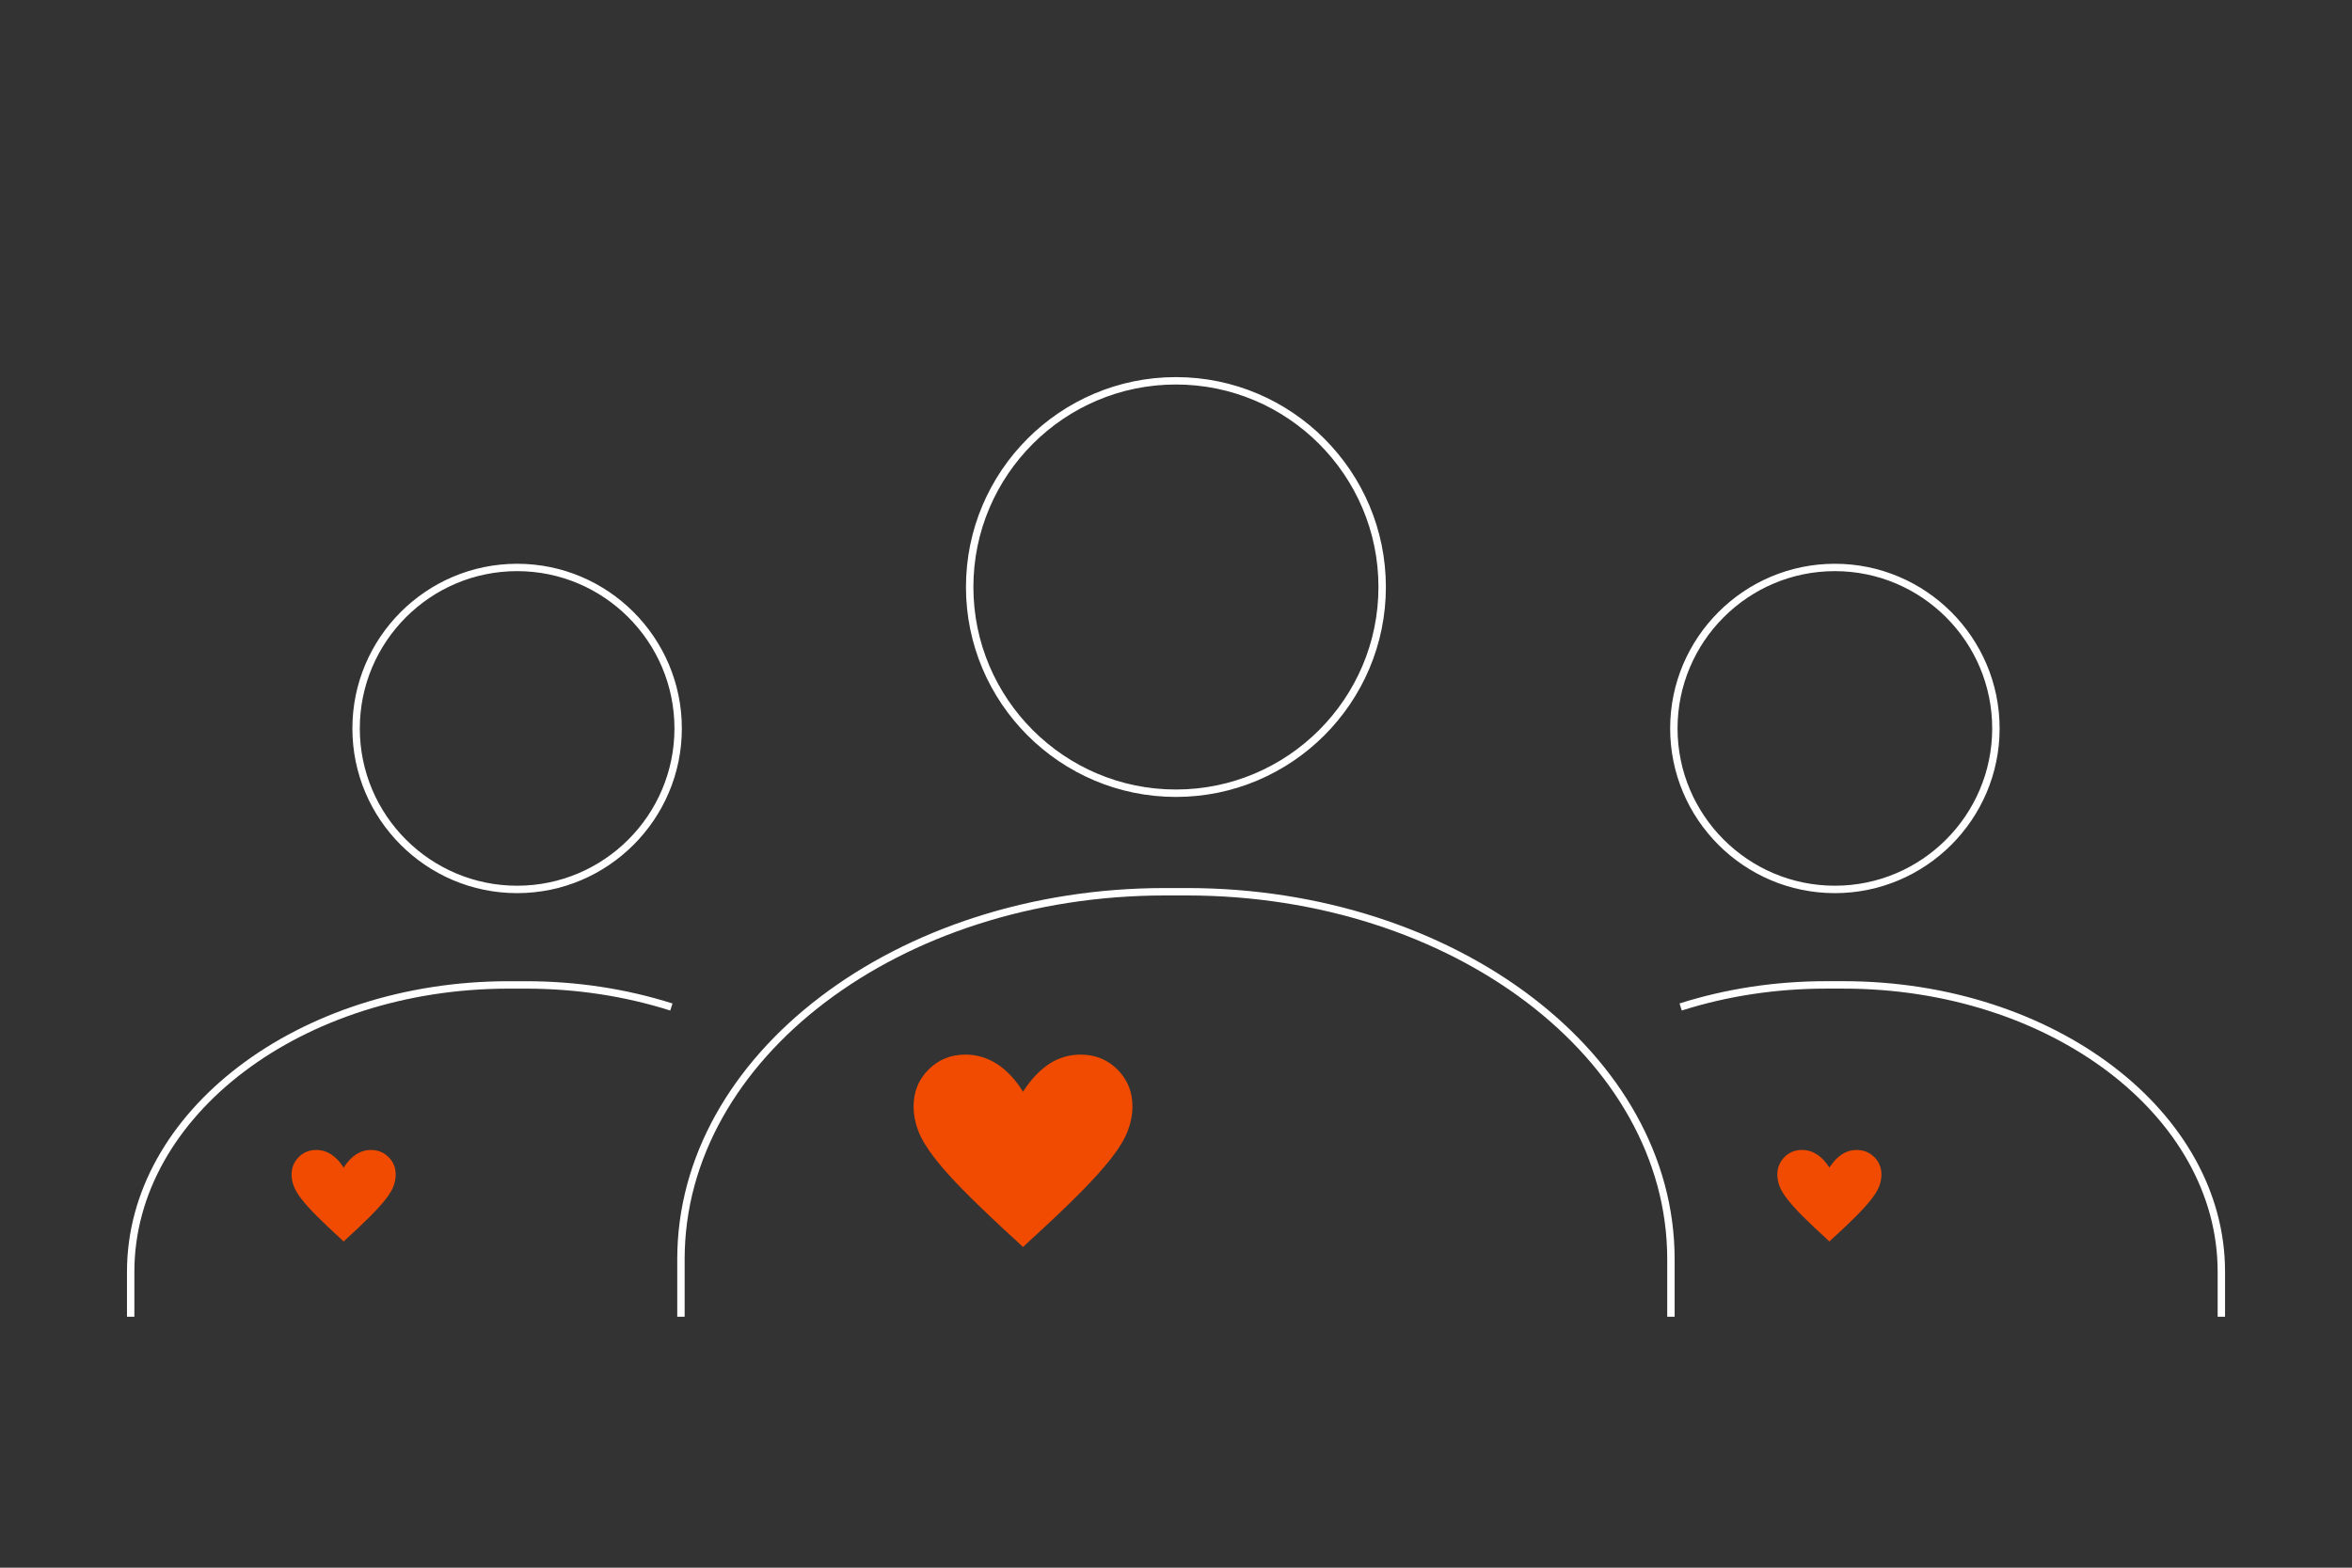 <?xml version="1.0" encoding="UTF-8"?>
<svg id="_レイヤー_2" data-name="レイヤー 2" xmlns="http://www.w3.org/2000/svg" viewBox="0 0 900 600">
  <rect x="0" y="0" width="900" height="600" fill="#333333" stroke="none"/>
  <defs>
    <style>
      .cls-1 {
        fill: #f04b00;
      }

      .cls-2 {
        fill: #fff;
      }

      .cls-3 {
        fill: none;
      }
    </style>
  </defs>
  <g id="_レイヤー_3" data-name="レイヤー 3">
    <rect class="cls-3" width="900" height="600"/>
    <path class="cls-1" d="M427.62,409.36c-3.81-3.82-8.52-5.73-14.14-5.73-4.36,0-8.35,1.18-11.99,3.55-3.64,2.37-6.98,5.92-10.03,10.65-2.89-4.65-6.2-8.18-9.93-10.59-3.73-2.41-7.76-3.61-12.09-3.61-5.62,0-10.33,1.91-14.14,5.73-3.81,3.82-5.72,8.53-5.72,14.12,0,3.02.58,6.08,1.74,9.19s3.25,6.6,6.26,10.49c3.01,3.89,7.08,8.42,12.23,13.59,5.14,5.17,11.68,11.37,19.6,18.6l2.05,1.93,2.05-1.93c7.92-7.23,14.46-13.44,19.62-18.63,5.15-5.19,9.23-9.72,12.23-13.59,3-3.87,5.08-7.36,6.24-10.46,1.16-3.1,1.74-6.16,1.74-9.19,0-5.59-1.91-10.3-5.72-14.12Z"/>
    <path class="cls-1" d="M148.68,442.86c-1.81-1.82-4.05-2.73-6.72-2.73-2.07,0-3.97.56-5.7,1.69-1.73,1.13-3.32,2.81-4.77,5.06-1.37-2.21-2.95-3.89-4.72-5.04-1.77-1.14-3.69-1.72-5.75-1.72-2.67,0-4.91.91-6.72,2.73-1.81,1.82-2.72,4.06-2.72,6.72,0,1.44.28,2.89.83,4.37s1.55,3.14,2.98,4.99c1.43,1.85,3.37,4,5.82,6.46,2.45,2.46,5.55,5.41,9.32,8.85l.97.92.97-.92c3.77-3.44,6.88-6.39,9.33-8.86,2.45-2.47,4.39-4.62,5.82-6.46,1.43-1.84,2.42-3.5,2.97-4.98s.83-2.93.83-4.37c0-2.66-.91-4.9-2.72-6.72Z"/>
    <path class="cls-1" d="M717.2,442.86c-1.81-1.82-4.05-2.73-6.72-2.73-2.07,0-3.97.56-5.7,1.69-1.73,1.13-3.32,2.81-4.77,5.06-1.37-2.21-2.95-3.89-4.72-5.04-1.77-1.14-3.69-1.72-5.75-1.72-2.67,0-4.91.91-6.72,2.73-1.81,1.82-2.72,4.06-2.72,6.72,0,1.44.28,2.89.83,4.37s1.55,3.14,2.98,4.99c1.43,1.85,3.37,4,5.82,6.46,2.45,2.46,5.55,5.41,9.32,8.85l.97.92.97-.92c3.77-3.44,6.88-6.39,9.33-8.86,2.45-2.47,4.39-4.62,5.82-6.46,1.43-1.84,2.42-3.5,2.97-4.98s.83-2.93.83-4.37c0-2.66-.91-4.9-2.72-6.72Z"/>
    <g>
      <path class="cls-2" d="M449.97,305.01c-44.3,0-80.34-36.04-80.34-80.34s36.04-80.34,80.34-80.34,80.34,36.04,80.34,80.34-36.04,80.34-80.34,80.34ZM449.97,147.16c-42.74,0-77.5,34.77-77.5,77.5s34.77,77.51,77.5,77.51,77.5-34.77,77.5-77.51-34.77-77.5-77.5-77.5Z"/>
      <path class="cls-2" d="M640.8,503.95h-2.83v-22.06c0-76.74-82.46-139.17-183.81-139.17h-8.37c-101.35,0-183.81,62.43-183.81,139.17v22.06h-2.83v-22.06c0-78.3,83.73-142.01,186.64-142.01h8.37c102.92,0,186.64,63.7,186.64,142.01v22.06Z"/>
      <path class="cls-2" d="M197.88,341.83c-34.76,0-63.04-28.28-63.04-63.03s28.28-63.03,63.04-63.03,63.03,28.28,63.03,63.03-28.28,63.03-63.03,63.03ZM197.88,218.59c-33.19,0-60.2,27.01-60.2,60.2s27.01,60.2,60.2,60.2,60.2-27.01,60.2-60.2-27.01-60.2-60.2-60.2Z"/>
      <path class="cls-2" d="M51.42,503.95h-2.83v-17.23c0-61.3,65.51-111.18,146.03-111.18h6.54c19.46,0,38.36,2.87,56.17,8.52l-.86,2.7c-17.53-5.56-36.14-8.38-55.31-8.38h-6.54c-78.96,0-143.2,48.6-143.2,108.35v17.23Z"/>
      <path class="cls-2" d="M702.12,341.83c-34.76,0-63.03-28.28-63.03-63.03s28.28-63.03,63.03-63.03,63.04,28.28,63.04,63.03-28.28,63.03-63.04,63.03ZM702.12,218.59c-33.19,0-60.2,27.01-60.2,60.2s27.01,60.2,60.2,60.2,60.2-27.01,60.2-60.2-27.01-60.2-60.2-60.2Z"/>
      <path class="cls-2" d="M851.42,503.95h-2.83v-17.23c0-59.74-64.24-108.35-143.2-108.35h-6.54c-19.17,0-37.78,2.82-55.31,8.38l-.86-2.7c17.81-5.65,36.71-8.52,56.17-8.52h6.54c80.52,0,146.03,49.88,146.03,111.18v17.23Z"/>
    </g>
  </g>
</svg>